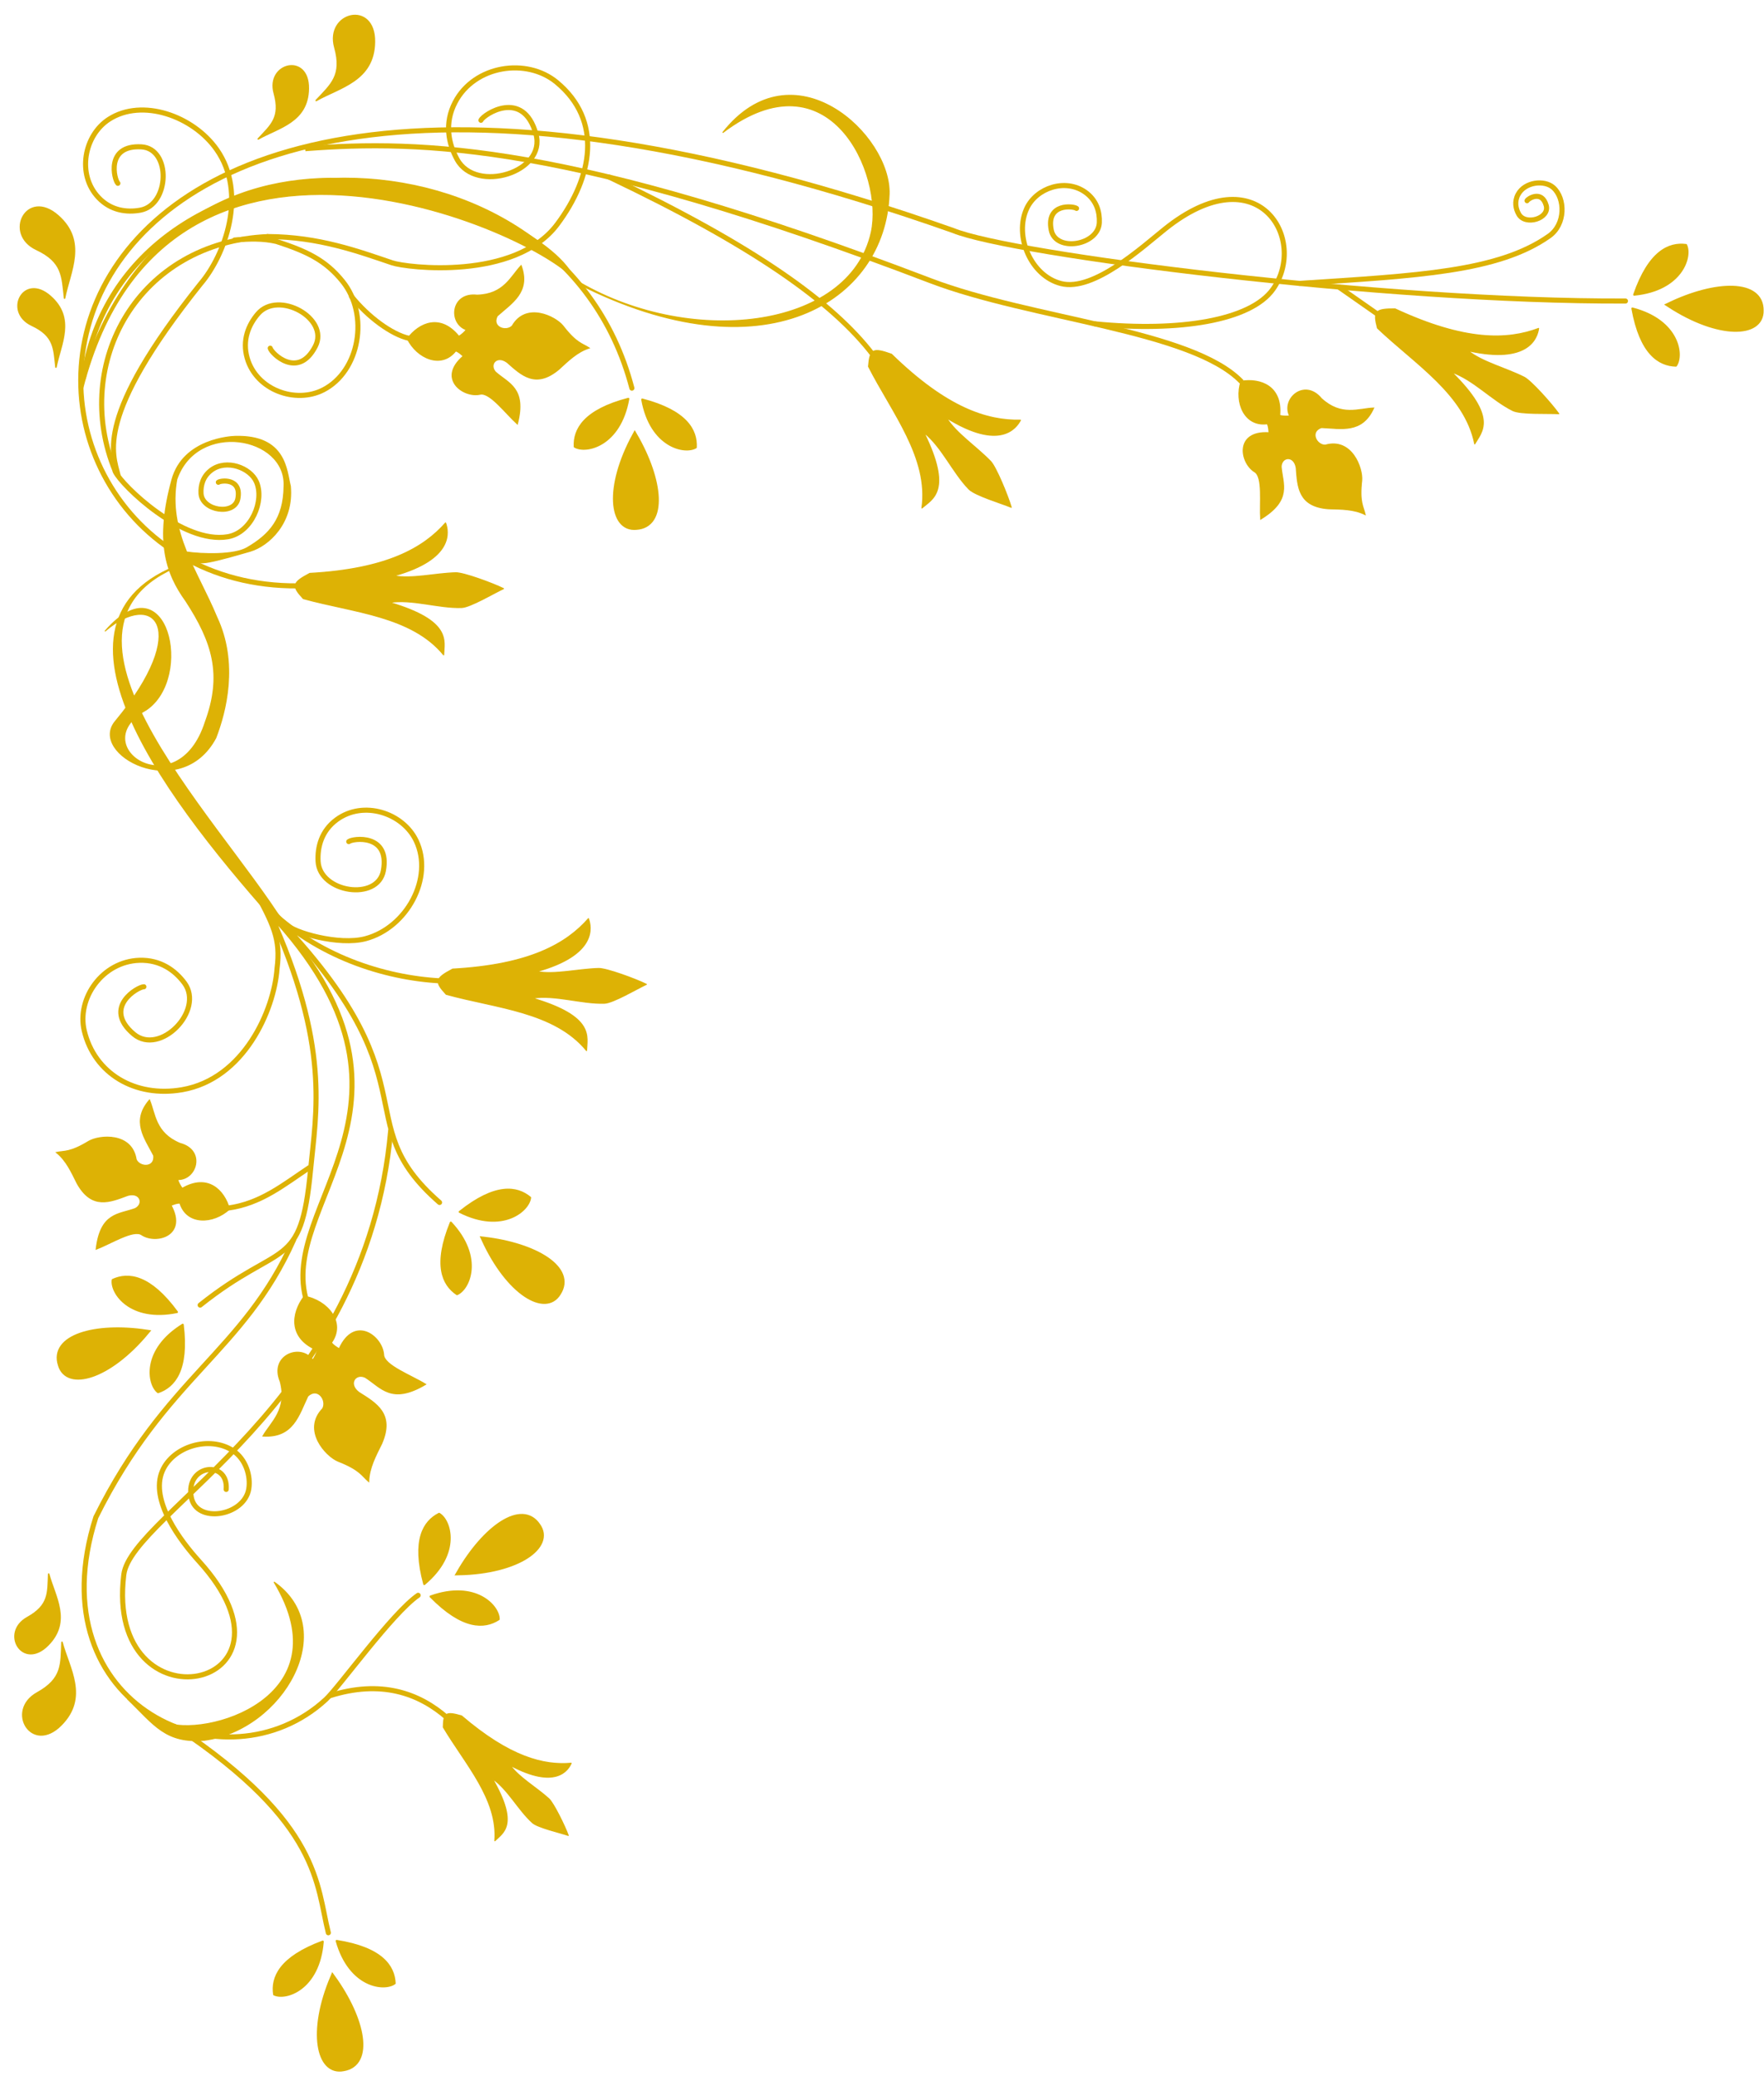 <?xml version="1.0" encoding="UTF-8" standalone="no"?><svg xmlns="http://www.w3.org/2000/svg" xmlns:xlink="http://www.w3.org/1999/xlink" fill="#ddb205" height="408.6" preserveAspectRatio="xMidYMid meet" version="1" viewBox="-2.8 -2.9 347.2 408.6" width="347.2" zoomAndPan="magnify"><g id="change1_4"><path d="m48.031 24.443c2.533-2.717 4.482-4.219 3.159-8.982-1.647-5.931 6.784-7.992 6.69-0.929-0.087 6.569-5.836 7.646-9.85 9.912z" fill="inherit" stroke="#ddb205" stroke-linecap="round" stroke-linejoin="round" stroke-width="0.3"/></g><g id="change1_5"><path d="m59.431 16.883c2.949-3.162 5.216-4.909 3.677-10.45-1.916-6.9 7.896-9.298 7.787-1.081-0.101 7.642-6.793 8.895-11.464 11.531z" fill="inherit" stroke="#ddb205" stroke-linecap="round" stroke-linejoin="round" stroke-width="0.3"/></g><path d="m20.402 33.178c-0.702-0.658-2.503-7.573 4.626-7.176 5.905 0.329 5.592 11.415-0.215 12.463-2.638 0.476-5.771 0.11-8.23-2.489-4.305-4.551-2.825-12.26 2.086-15.414 6.532-4.196 16.543-0.63 21.178 5.964 6.108 8.69 1.614 20.844-3.183 26.446-20.985 26.259-17.217 33.503-16.234 37.656" fill="none" stroke="#ddb205" stroke-linecap="round" stroke-linejoin="round"/><path d="m91.86 20.771c0.518-1.151 8.317-6.315 10.83 2.712 2.081 7.477-11.77 11.779-15.513 5.007-1.7-3.076-2.569-7.124-0.388-11.28 3.818-7.275 14.06-8.796 19.955-3.932 9.173 7.568 7.051 18.713 0.143 27.964-8.331 11.156-29.671 8.549-32.492 7.587-6.526-2.202-14.424-5.141-24.51-5.169" fill="none" stroke="#ddb205" stroke-linecap="round" stroke-linejoin="round"/><path d="m50.388 65.631c0.22 0.98 5.481 6.251 8.884-0.384 2.819-5.496-7.301-11.062-11.305-6.381-1.819 2.126-3.143 5.143-2.106 8.731 1.816 6.281 9.519 9.014 14.943 6.252 7.215-3.674 9.114-14.824 3.834-21.367-3.343-4.142-6.964-5.884-13.038-7.861-2.607-0.607-5.33-0.537-8.225-0.279" fill="none" stroke="#ddb205" stroke-linecap="round" stroke-linejoin="round"/><path d="m65.847 162.74c0.772-0.643 8.154-1.619 6.812 5.716-1.111 6.076-12.528 4.326-12.853-1.825-0.147-2.794 0.64-5.994 3.648-8.208 5.266-3.875 13.04-1.351 15.659 4.143 3.484 7.308-1.848 17.122-9.974 19.282-5.247 1.395-14.178-1.205-15.624-2.822-1.881-1.103-4.257-4.932-6.386-7.398" fill="none" stroke="#ddb205" stroke-linecap="round" stroke-linejoin="round"/><path d="m25.522 191.31c-1.121-0.028-8.261 4.05-2.005 9.317 5.181 4.363 13.965-4.679 9.988-10.057-1.806-2.443-4.711-4.607-8.878-4.469-7.295 0.24-12.352 7.516-10.84 13.865 2.011 8.445 10.028 13.206 19.264 11.604 12.171-2.112 18.1-15.648 18.679-23.848 0.754-5.824-0.651-8.647-4.978-16.472" fill="none" stroke="#ddb205" stroke-linecap="round" stroke-linejoin="round"/><path d="m209.09 38.115c-0.575-0.463-6.03-1.106-4.98 4.251 0.87 4.438 9.28 3.045 9.469-1.461 0.086-2.047-0.521-4.382-2.759-5.974-3.917-2.786-9.634-0.862-11.522 3.186-2.511 5.385 0.761 13.283 6.762 14.798 6.391 1.614 16.018-7.206 20.428-10.742 18.445-14.787 28.17 2.138 21.26 11.854-4.394 6.178-18.453 8.427-34.978 6.816" fill="none" stroke="#ddb205" stroke-linecap="round" stroke-linejoin="round"/><path d="m297.76 36.6c0.181-0.395 2.898-2.168 3.773 0.931 0.725 2.567-4.101 4.045-5.405 1.719-0.592-1.056-0.895-2.446-0.135-3.873 1.33-2.498 5.198-2.929 6.952-1.35 2.366 2.13 2.43 7.218-0.826 9.515-9.997 7.053-25.901 7.821-49.152 9.336" fill="none" stroke="#ddb205" stroke-linecap="round" stroke-linejoin="round"/><path d="m40.176 92.019c0.436-0.361 4.604-0.908 3.846 3.207-0.627 3.408-7.074 2.427-7.257-1.024-0.083-1.567 0.361-3.362 2.059-4.604 2.973-2.174 7.608-0.462 8.842 2.324 1.646 3.717-0.955 10.011-5.631 10.816-8.833 1.52-20.845-10.077-22.152-12.829" fill="none" stroke="#ddb205" stroke-linecap="round" stroke-linejoin="round"/><g id="change1_6"><path d="m8.213 69.356c-0.411-3.692-0.281-6.149-4.756-8.249-5.572-2.615-1.643-10.354 3.654-5.681 4.926 4.346 1.998 9.409 1.101 13.93z" fill="inherit" stroke="#ddb205" stroke-linecap="round" stroke-linejoin="round" stroke-width="0.3"/></g><g id="change1_7"><path d="m9.906 55.782c-0.477-4.297-0.325-7.155-5.532-9.598-6.483-3.042-1.909-12.048 4.253-6.612 5.731 5.056 2.322 10.948 1.278 16.21z" fill="inherit" stroke="#ddb205" stroke-linecap="round" stroke-linejoin="round" stroke-width="0.3"/></g><g id="change1_8"><path d="m6.781 306.9c-0.157 3.712 0.14 6.154-4.181 8.555-5.38 2.99-0.931 10.442 4.034 5.418 4.618-4.672 1.35-9.524 0.146-13.973z" fill="inherit" stroke="#ddb205" stroke-linecap="round" stroke-linejoin="round" stroke-width="0.3"/></g><g id="change1_9"><path d="m9.399 320.33c-0.182 4.319 0.165 7.161-4.862 9.954-6.26 3.478-1.081 12.15 4.696 6.305 5.372-5.436 1.568-11.082 0.167-16.259z" fill="inherit" stroke="#ddb205" stroke-linecap="round" stroke-linejoin="round" stroke-width="0.3"/></g><path d="m41.721 290.24c0.459-5.908-8.057-4.925-6.876 1.51 0.979 5.33 10.445 3.732 11.319-1.601 0.421-2.568-0.585-5.891-3.125-7.55-4.593-3.002-11.789-0.853-13.879 3.985-2.519 5.832 3.645 13.868 7.207 17.791 23.054 25.39-18.603 33.856-14.8 2.646 1.463-12.006 47.755-33.748 52.53-87.395" fill="none" stroke="#ddb205" stroke-linecap="round" stroke-linejoin="round"/><path d="m83.961 190.15c-11.212-0.582-24.551-4.921-34.195-14.496 34.01 34.476 15.053 41.654 33.948 58.107" fill="none" stroke="#ddb205" stroke-linecap="round"/><path d="m36.595 253.96c16.053-12.811 19.818-6.532 21.73-26.585 1.085-11.386 3.922-24.405-8.063-50.685 35.277 37.66 1.076 57.207 7.359 76.744" fill="none" stroke="#ddb205" stroke-linecap="round"/><path d="m41.96 234.88c6.542-0.851 11.047-4.605 16.23-8.053" fill="none" stroke="#ddb205"/><path d="m54.984 241.14c-9.92 22.174-25.141 26.845-38.918 54.574-11.972 37.475 25.661 53.989 45.276 35.855 2.578-2.384 13.038-16.965 18.159-20.492" fill="none" stroke="#ddb205" stroke-linecap="round"/><g id="change1_10"><path d="m36.137 107.14c-36.95 10.902 3.815 50.467 17.008 71.892l-2.293-1.188c-22.393-25.298-49.33-61.201-14.715-70.704z" fill="inherit" stroke="#ddb205" stroke-linejoin="round" stroke-width="0.3"/></g><g id="change1_11"><path d="m51.137 308.46c13.865 22.955-13.905 30.878-21.639 27.553 1.149 0.563-8.285-5.593-7.124-4.457 5.237 5.123 7.484 8.66 15.038 8.051 15.484-2.033 26.911-21.883 13.725-31.147z" fill="inherit" stroke="#ddb205" stroke-width="0.2"/></g><path d="m32.114 337.15c28.287 18.881 27.374 31.046 29.711 40.344" fill="none" stroke="#ddb205" stroke-linecap="round"/><path d="m62.067 330.86c10.091-3.206 17.618-0.566 23.238 4.402" fill="none" stroke="#ddb205" stroke-linejoin="round"/><path d="m317.13 56.346c-47.471 0.199-120.72-9.123-132.32-13.876-200.4-70.7-198.85 70.453-128.98 69.939" fill="none" stroke="#ddb205" stroke-linecap="round"/><path d="m77.683 63.681c-3.379-0.739-8.083-4.212-11.301-8.235" fill="none" stroke="#ddb205" stroke-linecap="round"/><path d="m19.861 89.788c-8.683-21.223 4.604-45.083 30.115-46.126" fill="none" stroke="#ddb205"/><path d="m13.641 71.39c7.485-51.008 93.477-53.217 107.93 2.103" fill="none" stroke="#ddb205" stroke-linecap="round"/><g id="change1_12"><path d="m13.51 73.449c16.581-64.391 91.777-29.69 97.551-20.456 36.446 18.498 60.365 3.53 61.139-17.669 0.425-11.633-18.882-29.718-32.754-12.118 21.046-15.955 31.773 8.168 29.238 19.63-4.263 19.273-36.132 22.894-58.499 9.193-4.205-12.872-75.755-45.791-96.894 19.055z" fill="inherit" stroke="#ddb205" stroke-width="0.2"/></g><path d="m241.6 72.266c-9.77-10.216-41.268-12.279-61.358-19.957-70.454-26.926-99.935-27.711-122.97-25.95" fill="none" stroke="#ddb205"/><path d="m169.08 67.001c-7.977-10.5-23.782-21.617-51.944-35.032" fill="none" stroke="#ddb205" stroke-linecap="round"/><g id="change1_23" stroke="#ddb205"><path d="m128.67 86.913c-8.86 1.624-11.14 5.248-11.213 8.611 2.053 1.454 8.873 0.541 11.213-8.611z" fill="inherit" stroke-linecap="round" stroke-linejoin="round" stroke-width="0.4" transform="rotate(-4.235 -28.298 186.757)"/><path d="m129.41 94.161c4.5 9.236 4.676 18.142-1.053 18.089-4.892 0.114-5.293-8.264 1.053-18.089z" fill="inherit" transform="rotate(-4.235 -28.298 186.757)"/><path d="m131.39 87.252c8.524 2.913 10.244 6.833 9.82 10.17-2.245 1.135-8.856-0.773-9.82-10.17z" fill="inherit" stroke-linecap="round" stroke-linejoin="round" stroke-width="0.4" transform="rotate(-4.235 -28.298 186.757)"/></g><g id="change1_24" stroke="#ddb205"><path d="m128.67 86.913c-8.86 1.624-11.14 5.248-11.213 8.611 2.053 1.454 8.873 0.541 11.213-8.611z" fill="inherit" stroke-linecap="round" stroke-linejoin="round" stroke-width="0.4" transform="rotate(-57.429 244.949 201.327)"/><path d="m129.41 94.161c4.5 9.236 4.676 18.142-1.053 18.089-4.892 0.114-5.293-8.264 1.053-18.089z" fill="inherit" transform="rotate(-57.429 244.949 201.327)"/><path d="m131.39 87.252c8.524 2.913 10.244 6.833 9.82 10.17-2.245 1.135-8.856-0.773-9.82-10.17z" fill="inherit" stroke-linecap="round" stroke-linejoin="round" stroke-width="0.4" transform="rotate(-57.429 244.949 201.327)"/></g><path d="m260.57 53.497 10.098 7.062" fill="none" stroke="#ddb205"/><g id="change1_13"><path d="m271.79 57.895c13.776 6.412 22.118 6.147 28.248 3.841-0.246 1.73-1.792 7.085-13.876 4.398 2.828 2.264 7.348 3.359 11.027 5.204 1.357 0.681 5.418 5.228 6.814 7.186-2.012-0.119-7.509 0.142-9.044-0.619-4.098-2.034-7.752-6.078-12.018-7.558 9.117 8.986 5.901 11.725 4.522 14.124-1.948-9.787-11.766-15.763-19.142-22.797-0.872-3.317-0.451-3.8 3.469-3.779z" fill="inherit" stroke="#ddb205" stroke-linecap="round" stroke-linejoin="round" stroke-width="0.2"/></g><g id="change1_14"><path d="m88.047 334.81c9.516 8.148 16.199 9.789 21.579 9.319-0.579 1.319-2.995 5.228-11.995 0.413 1.743 2.426 5.089 4.298 7.601 6.579 0.927 0.842 3.142 5.354 3.816 7.218-1.571-0.541-5.994-1.553-7.044-2.499-2.803-2.524-4.807-6.547-7.866-8.668 5.246 9.158 2.084 10.619 0.457 12.219 0.625-8.203-5.845-15.128-10.141-22.35 0.044-2.827 0.485-3.118 3.593-2.231z" fill="inherit" stroke="#ddb205" stroke-linecap="round" stroke-linejoin="round" stroke-width="0.2"/></g><g id="change1_25" stroke="#ddb205"><path d="m128.67 86.913c-8.86 1.624-11.14 5.248-11.213 8.611 2.053 1.454 8.873 0.541 11.213-8.611z" fill="inherit" stroke-linecap="round" stroke-linejoin="round" stroke-width="0.4" transform="scale(-1 1) rotate(-72.583 164.12 282.561)"/><path d="m129.41 94.161c4.5 9.236 4.676 18.142-1.053 18.089-4.892 0.114-5.293-8.264 1.053-18.089z" fill="inherit" transform="scale(-1 1) rotate(-72.583 164.12 282.561)"/><path d="m131.39 87.252c8.524 2.913 10.244 6.833 9.82 10.17-2.245 1.135-8.856-0.773-9.82-10.17z" fill="inherit" stroke-linecap="round" stroke-linejoin="round" stroke-width="0.4" transform="scale(-1 1) rotate(-72.583 164.12 282.561)"/></g><g id="change1_15"><path d="m17.924 121.27c12.266-14.028 17.459 9.237 8.053 15.549-12.516 6.961 6.13 19.562 11.646 2.354 3.405-9.284 1.454-15.653-3.841-23.788-3.943-5.459-6.057-11.798-2.726-23.912 2.221-8.004 11.669-8.466 12.39-8.487 10.136-0.299 10.136 6.865 10.903 9.788 0.668 7.248-4.288 11.758-7.929 12.823-11.566 3.383-8.759 1.95-12.198 2.085l-0.501-1.961c3.476 0.51 9.622 0.625 12.08-0.805 4.432-2.578 7.248-5.679 7.31-12.142 0.47-9.817-17.131-12.973-21.124-1.301-1.842 10.331 4.177 18.123 7.867 27.071 4.28 9.072 1.796 18.653-0.186 23.788-6.969 13-25.324 3.131-19.7-3.345 15.033-18.169 7.56-25.934-2.044-17.717z" fill="inherit" stroke="#ddb205" stroke-width="0.2"/></g><g id="change1_16"><path d="m241.46 72.143c3.909-0.638 8.139 1.009 7.62 6.721 0.603 0.158 1.43 0.182 1.951 0.093-1.678-3.395 2.962-7.421 6.257-3.407 3.933 3.602 7.345 1.965 10.283 1.858-2.282 5.061-6.42 3.995-10.283 3.841-2.362 0.802-0.974 3.492 0.743 3.469 5.249-1.51 7.407 4.56 7.186 6.938-0.488 4.351 0.314 5.095 0.681 6.721-2.248-1.109-4.761-1.073-7.248-1.146-5.911-0.456-6.035-4.301-6.319-8.053-0.404-2.514-2.88-2.237-2.974-0.248 0.271 3.429 2.194 6.547-4.027 10.345-0.215-3.046 0.509-8.401-1.224-9.339-2.848-1.798-3.909-8.077 2.865-7.666-0.034-0.468-0.041-1.218-0.341-1.766-4.486 0.602-6.496-4.201-5.173-8.363z" fill="inherit" stroke="#ddb205" stroke-width="0.2"/></g><g id="change1_17"><path d="m77.364 63.768c2.362-3.179 6.546-4.942 10.149-0.479 0.543-0.306 1.153-0.865 1.466-1.292-3.568-1.269-3.04-7.389 2.12-6.802 5.331-0.152 6.641-3.703 8.676-5.824 1.885 5.222-1.828 7.338-4.709 9.916-1.138 2.22 1.732 3.185 2.949 1.973 2.718-4.738 8.492-1.883 9.989-0.021 2.678 3.464 3.772 3.439 5.168 4.351-2.386 0.769-4.165 2.544-6.001 4.223-4.561 3.788-7.327 1.113-10.142-1.383-2.04-1.524-3.625 0.399-2.307 1.892 2.582 2.273 6.133 3.173 4.311 10.23-2.275-2.037-5.483-6.386-7.379-5.853-3.296 0.692-8.429-3.077-3.28-7.498-0.35-0.312-0.878-0.846-1.474-1.03-2.802 3.555-7.588 1.506-9.535-2.403z" fill="inherit" stroke="#ddb205" stroke-width="0.2"/></g><g id="change1_18"><path d="m42.378 235.07c-1.065-3.815-4.337-6.962-9.302-4.089-0.397-0.481-0.766-1.221-0.904-1.732 3.786 0.096 5.489-5.806 0.462-7.109-4.921-2.055-4.87-5.839-6.009-8.55-3.633 4.198-0.927 7.505 0.837 10.945 0.265 2.48-2.759 2.351-3.46 0.784-0.837-5.398-7.25-4.804-9.316-3.604-3.743 2.272-4.755 1.857-6.385 2.207 1.952 1.574 2.975 3.869 4.086 6.095 2.898 5.172 6.44 3.668 9.963 2.349 2.451-0.69 3.24 1.673 1.475 2.594-3.225 1.195-6.863 0.761-7.695 8.002 2.854-1.085 7.409-3.993 8.988-2.815 2.828 1.829 8.972 0.152 5.752-5.822 0.439-0.166 1.123-0.475 1.745-0.433 1.34 4.324 6.542 4.129 9.763 1.178z" fill="inherit" stroke="#ddb205" stroke-width="0.2"/></g><g id="change1_19"><path d="m57.083 252.21c-2.575 3.403-3.136 8.262 2.567 10.643-0.153 0.654-0.547 1.454-0.894 1.906-2.39-3.308-8.56-0.914-6.396 4.245 1.451 5.56-1.826 7.986-3.406 10.732 5.97 0.373 7.038-4.105 8.836-7.863 1.953-1.847 3.817 0.83 2.931 2.455-4.081 4.241 0.615 9.352 2.992 10.339 4.391 1.725 4.696 2.864 6.06 4.033 0.075-2.7 1.374-5.075 2.557-7.482 2.541-5.861-1.06-7.915-4.491-10.074-2.192-1.651-0.681-3.87 1.261-2.958 3.13 1.985 5.133 5.386 11.883 1.372-2.793-1.738-8.26-3.744-8.281-5.867-0.279-3.618-5.727-7.79-8.746-1.13-0.428-0.268-1.14-0.653-1.51-1.213 2.832-3.971-0.732-8.304-5.363-9.138z" fill="inherit" stroke="#ddb205" stroke-width="0.2"/></g><g id="change1_2" stroke="#ddb205"><path d="m128.67 86.913c-8.86 1.624-11.14 5.248-11.213 8.611 2.053 1.454 8.873 0.541 11.213-8.611z" fill="inherit" stroke-linecap="round" stroke-linejoin="round" stroke-width="0.4" transform="rotate(-89.766 208.976 -22.937)"/><path d="m129.41 94.161c4.5 9.236 4.676 18.142-1.053 18.089-4.892 0.114-5.293-8.264 1.053-18.089z" fill="inherit" transform="rotate(-89.766 208.976 -22.937)"/><path d="m131.39 87.252c8.524 2.913 10.244 6.833 9.82 10.17-2.245 1.135-8.856-0.773-9.82-10.17z" fill="inherit" stroke-linecap="round" stroke-linejoin="round" stroke-width="0.4" transform="rotate(-89.766 208.976 -22.937)"/></g><g id="change1_20"><path d="m58.175 109.95c15.172-0.841 22.403-5.008 26.722-9.932 0.599 1.642 1.76 7.093-10.163 10.421 3.562 0.663 8.063-0.502 12.178-0.61 1.518-0.04 7.243 2.056 9.397 3.124-1.831 0.843-6.555 3.666-8.268 3.718-4.573 0.139-9.702-1.705-14.162-0.999 12.277 3.625 10.732 7.557 10.647 10.323-6.332-7.712-17.808-8.353-27.629-11.079-2.332-2.514-2.19-3.139 1.278-4.968z" fill="inherit" stroke="#ddb205" stroke-linecap="round" stroke-linejoin="round" stroke-width="0.2"/></g><g id="change1_21"><path d="m86.298 187.83c15.172-0.841 22.403-5.008 26.722-9.932 0.599 1.642 1.76 7.093-10.163 10.421 3.562 0.663 8.063-0.502 12.178-0.61 1.518-0.04 7.243 2.056 9.397 3.124-1.831 0.843-6.555 3.666-8.268 3.718-4.573 0.139-9.702-1.705-14.162-0.999 12.277 3.625 10.732 7.557 10.647 10.323-6.332-7.712-17.808-8.353-27.629-11.079-2.332-2.514-2.19-3.139 1.278-4.968z" fill="inherit" stroke="#ddb205" stroke-linecap="round" stroke-linejoin="round" stroke-width="0.2"/></g><g id="change1_1" stroke="#ddb205"><path d="m128.67 86.913c-8.86 1.624-11.14 5.248-11.213 8.611 2.053 1.454 8.873 0.541 11.213-8.611z" fill="inherit" stroke-linecap="round" stroke-linejoin="round" stroke-width="0.4" transform="rotate(-124.06 164.891 211.521)"/><path d="m129.41 94.161c4.5 9.236 4.676 18.142-1.053 18.089-4.892 0.114-5.293-8.264 1.053-18.089z" fill="inherit" transform="rotate(-124.06 164.891 211.521)"/><path d="m131.39 87.252c8.524 2.913 10.244 6.833 9.82 10.17-2.245 1.135-8.856-0.773-9.82-10.17z" fill="inherit" stroke-linecap="round" stroke-linejoin="round" stroke-width="0.4" transform="rotate(-124.06 164.891 211.521)"/></g><g id="change1_3" stroke="#ddb205"><path d="m128.67 86.913c-8.86 1.624-11.14 5.248-11.213 8.611 2.053 1.454 8.873 0.541 11.213-8.611z" fill="inherit" stroke-linecap="round" stroke-linejoin="round" stroke-width="0.4" transform="rotate(-9.868 1787.779 626.592)"/><path d="m129.41 94.161c4.5 9.236 4.676 18.142-1.053 18.089-4.892 0.114-5.293-8.264 1.053-18.089z" fill="inherit" transform="rotate(-9.868 1787.779 626.592)"/><path d="m131.39 87.252c8.524 2.913 10.244 6.833 9.82 10.17-2.245 1.135-8.856-0.773-9.82-10.17z" fill="inherit" stroke-linecap="round" stroke-linejoin="round" stroke-width="0.4" transform="rotate(-9.868 1787.779 626.592)"/></g><g id="change1_22"><path d="m172.67 66.815c10.876 10.611 18.835 13.123 25.383 12.977-0.805 1.551-4.036 6.092-14.55-0.444 1.919 3.073 5.821 5.602 8.682 8.561 1.055 1.092 3.381 6.727 4.051 9.037-1.859-0.779-7.133-2.352-8.329-3.579-3.194-3.276-5.302-8.302-8.838-11.111 5.628 11.498 1.686 13.017-0.41 14.825 1.402-9.88-5.883-18.769-10.514-27.849 0.276-3.418 0.832-3.736 4.525-2.417z" fill="inherit" stroke="#ddb205" stroke-linecap="round" stroke-linejoin="round" stroke-width="0.2"/></g></svg>